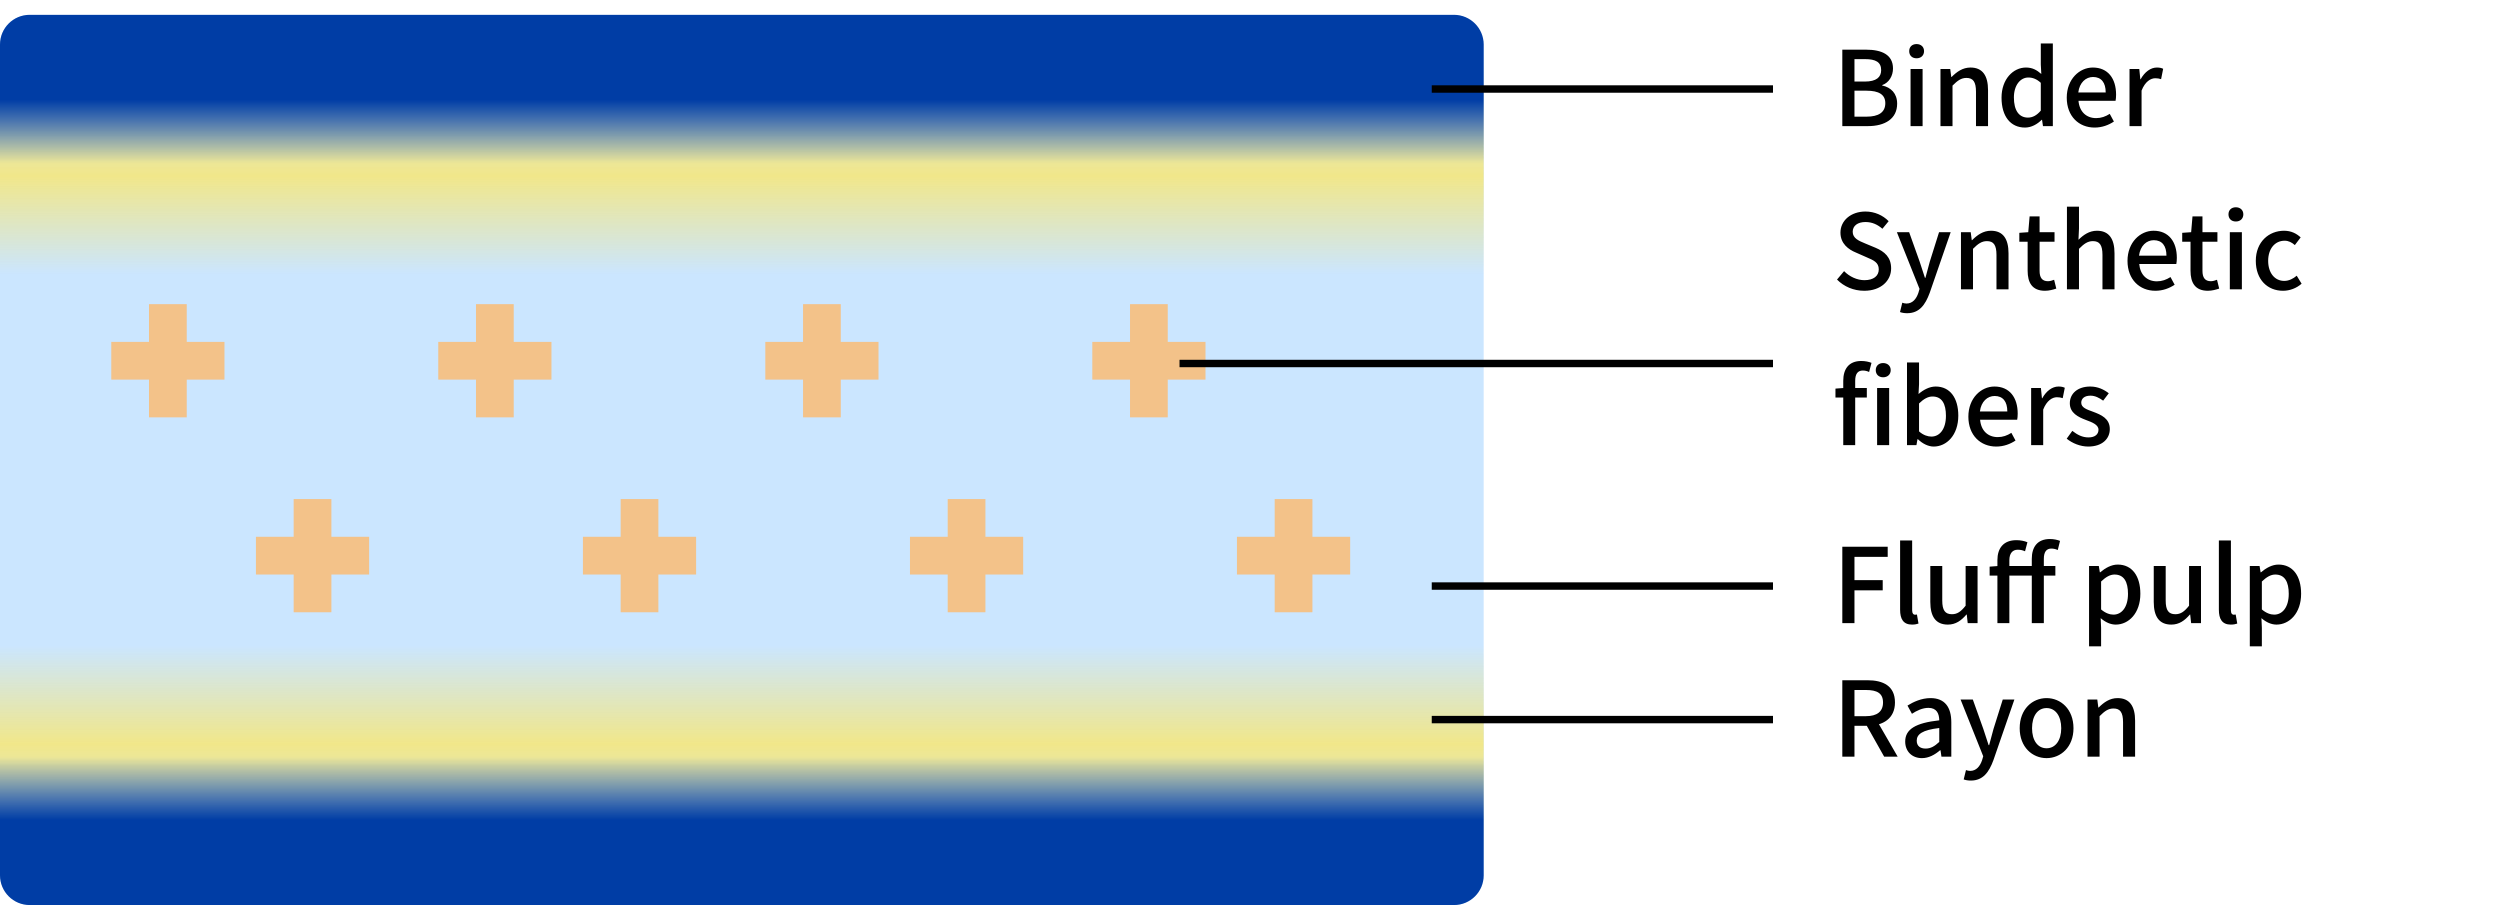 <svg width="337" height="122" viewBox="0 0 337 122" fill="none" xmlns="http://www.w3.org/2000/svg">
<rect y="2" width="200" height="120" rx="4" fill="#CBE6FF"/>
<path d="M0 8H200V37H0V8Z" fill="url(#paint0_linear_4274_31424)"/>
<path d="M0 116H200V87H0V116Z" fill="url(#paint1_linear_4274_31424)"/>
<path d="M0 6C0 3.791 1.791 2 4 2H196C198.209 2 200 3.791 200 6V22H0V6Z" fill="url(#paint2_linear_4274_31424)"/>
<path d="M0 118C0 120.209 1.791 122 4 122H196C198.209 122 200 120.209 200 118V102H0V118Z" fill="url(#paint3_linear_4274_31424)"/>
<rect x="15" y="46.086" width="15.259" height="5.086" fill="#F3C289"/>
<rect x="59.078" y="46.086" width="15.259" height="5.086" fill="#F3C289"/>
<rect x="103.164" y="46.086" width="15.259" height="5.086" fill="#F3C289"/>
<rect x="147.242" y="46.086" width="15.259" height="5.086" fill="#F3C289"/>
<rect x="25.172" y="41" width="15.259" height="5.086" transform="rotate(90 25.172 41)" fill="#F3C289"/>
<rect x="69.25" y="41" width="15.259" height="5.086" transform="rotate(90 69.25 41)" fill="#F3C289"/>
<rect x="113.336" y="41" width="15.259" height="5.086" transform="rotate(90 113.336 41)" fill="#F3C289"/>
<rect x="157.414" y="41" width="15.259" height="5.086" transform="rotate(90 157.414 41)" fill="#F3C289"/>
<rect x="34.5" y="72.359" width="15.259" height="5.086" fill="#F3C289"/>
<rect x="78.578" y="72.359" width="15.259" height="5.086" fill="#F3C289"/>
<rect x="122.664" y="72.359" width="15.259" height="5.086" fill="#F3C289"/>
<rect x="166.742" y="72.359" width="15.259" height="5.086" fill="#F3C289"/>
<rect x="44.672" y="67.273" width="15.259" height="5.086" transform="rotate(90 44.672 67.273)" fill="#F3C289"/>
<rect x="88.75" y="67.273" width="15.259" height="5.086" transform="rotate(90 88.75 67.273)" fill="#F3C289"/>
<rect x="132.836" y="67.273" width="15.259" height="5.086" transform="rotate(90 132.836 67.273)" fill="#F3C289"/>
<rect x="176.914" y="67.273" width="15.259" height="5.086" transform="rotate(90 176.914 67.273)" fill="#F3C289"/>
<path d="M248.344 17V6.696H251.55C253.65 6.696 255.176 7.368 255.176 9.23C255.176 10.224 254.644 11.148 253.72 11.47V11.526C254.896 11.778 255.736 12.59 255.736 13.976C255.736 16.02 254.084 17 251.802 17H248.344ZM249.982 10.994H251.368C252.936 10.994 253.58 10.406 253.58 9.454C253.58 8.376 252.852 7.97 251.41 7.97H249.982V10.994ZM249.982 15.726H251.62C253.216 15.726 254.14 15.152 254.14 13.906C254.14 12.744 253.258 12.226 251.62 12.226H249.982V15.726ZM257.542 17V9.3H259.166V17H257.542ZM258.354 7.858C257.752 7.858 257.36 7.48 257.36 6.892C257.36 6.318 257.752 5.94 258.354 5.94C258.942 5.94 259.362 6.318 259.362 6.892C259.362 7.48 258.942 7.858 258.354 7.858ZM261.575 17V9.3H262.891L263.031 10.378H263.073C263.773 9.678 264.571 9.104 265.621 9.104C267.259 9.104 267.987 10.21 267.987 12.156V17H266.363V12.366C266.363 11.022 265.971 10.504 265.075 10.504C264.361 10.504 263.871 10.868 263.199 11.54V17H261.575ZM272.971 17.196C271.039 17.196 269.807 15.712 269.807 13.164C269.807 10.658 271.389 9.104 273.097 9.104C273.979 9.104 274.553 9.44 275.169 9.972L275.099 8.698V5.856H276.723V17H275.393L275.267 16.146H275.225C274.637 16.734 273.839 17.196 272.971 17.196ZM273.363 15.852C273.993 15.852 274.553 15.558 275.099 14.914V11.162C274.539 10.644 273.993 10.448 273.419 10.448C272.341 10.448 271.473 11.484 271.473 13.136C271.473 14.886 272.159 15.852 273.363 15.852ZM282.35 17.196C280.25 17.196 278.598 15.698 278.598 13.164C278.598 10.658 280.32 9.104 282.112 9.104C284.142 9.104 285.248 10.574 285.248 12.758C285.248 13.08 285.22 13.388 285.178 13.584H280.18C280.306 15.054 281.23 15.922 282.56 15.922C283.246 15.922 283.82 15.712 284.394 15.348L284.954 16.384C284.24 16.86 283.358 17.196 282.35 17.196ZM280.152 12.464H283.848C283.848 11.134 283.26 10.378 282.14 10.378C281.174 10.378 280.32 11.12 280.152 12.464ZM287.059 17V9.3H288.375L288.515 10.686H288.557C289.103 9.692 289.915 9.104 290.741 9.104C291.119 9.104 291.357 9.16 291.595 9.272L291.315 10.672C291.049 10.588 290.853 10.546 290.531 10.546C289.915 10.546 289.159 10.994 288.683 12.212V17H287.059Z" fill="black"/>
<path d="M193 12H239" stroke="black"/>
<path d="M248.344 102V91.696H251.718C253.846 91.696 255.442 92.452 255.442 94.692C255.442 96.848 253.846 97.842 251.718 97.842H249.982V102H248.344ZM249.982 96.54H251.536C253.02 96.54 253.832 95.924 253.832 94.692C253.832 93.446 253.02 93.012 251.536 93.012H249.982V96.54ZM253.986 102L251.41 97.422L252.614 96.47L255.806 102H253.986ZM259.075 102.196C257.759 102.196 256.821 101.314 256.821 99.956C256.821 98.304 258.221 97.45 261.413 97.1C261.399 96.204 261.077 95.42 259.957 95.42C259.145 95.42 258.375 95.798 257.731 96.218L257.129 95.112C257.913 94.622 259.005 94.104 260.237 94.104C262.155 94.104 263.037 95.322 263.037 97.38V102H261.707L261.581 101.132H261.525C260.825 101.734 259.999 102.196 259.075 102.196ZM259.579 100.908C260.251 100.908 260.783 100.6 261.413 100.012V98.136C259.131 98.402 258.375 98.976 258.375 99.844C258.375 100.6 258.893 100.908 259.579 100.908ZM265.672 105.22C265.28 105.22 264.972 105.164 264.706 105.066L265.014 103.806C265.154 103.862 265.378 103.918 265.574 103.918C266.4 103.918 266.904 103.302 267.184 102.476L267.338 101.944L264.286 94.3H265.938L267.352 98.262C267.59 98.948 267.814 99.718 268.066 100.446H268.136C268.318 99.732 268.528 98.976 268.724 98.262L269.97 94.3H271.538L268.71 102.476C268.108 104.114 267.296 105.22 265.672 105.22ZM275.88 102.196C273.962 102.196 272.254 100.712 272.254 98.164C272.254 95.588 273.962 94.104 275.88 94.104C277.784 94.104 279.506 95.588 279.506 98.164C279.506 100.712 277.784 102.196 275.88 102.196ZM275.88 100.866C277.084 100.866 277.854 99.788 277.854 98.164C277.854 96.526 277.084 95.448 275.88 95.448C274.662 95.448 273.92 96.526 273.92 98.164C273.92 99.788 274.662 100.866 275.88 100.866ZM281.399 102V94.3H282.715L282.855 95.378H282.897C283.597 94.678 284.395 94.104 285.445 94.104C287.083 94.104 287.811 95.21 287.811 97.156V102H286.187V97.366C286.187 96.022 285.795 95.504 284.899 95.504C284.185 95.504 283.695 95.868 283.023 96.54V102H281.399Z" fill="black"/>
<path d="M248.344 84V73.696H254.462V75.068H249.982V78.204H253.79V79.576H249.982V84H248.344ZM257.744 84.196C256.568 84.196 256.134 83.44 256.134 82.194V72.856H257.758V82.278C257.758 82.712 257.94 82.866 258.136 82.866C258.206 82.866 258.262 82.866 258.402 82.838L258.612 84.056C258.402 84.126 258.15 84.196 257.744 84.196ZM262.572 84.196C260.934 84.196 260.206 83.104 260.206 81.144V76.3H261.816V80.948C261.816 82.278 262.208 82.796 263.118 82.796C263.832 82.796 264.322 82.46 264.966 81.648V76.3H266.576V84H265.246L265.12 82.838H265.078C264.378 83.65 263.636 84.196 262.572 84.196ZM269.251 84V75.502C269.251 73.906 270.063 72.814 271.813 72.814C272.373 72.814 272.905 72.926 273.297 73.094L272.975 74.312C272.667 74.172 272.373 74.102 271.981 74.102C271.295 74.102 270.861 74.592 270.861 75.516V84H269.251ZM273.885 84V75.334C273.885 73.766 274.613 72.66 276.335 72.66C276.853 72.66 277.343 72.772 277.693 72.912L277.385 74.144C277.091 74.004 276.797 73.948 276.517 73.948C275.859 73.948 275.509 74.396 275.509 75.334V84H273.885ZM268.201 77.588V76.384L269.335 76.3H277.063V77.588H268.201ZM281.604 87.122V76.3H282.92L283.06 77.154H283.102C283.774 76.58 284.6 76.104 285.468 76.104C287.414 76.104 288.52 77.658 288.52 80.038C288.52 82.67 286.938 84.196 285.202 84.196C284.516 84.196 283.816 83.888 283.172 83.328L283.228 84.63V87.122H281.604ZM284.894 82.852C286 82.852 286.854 81.858 286.854 80.052C286.854 78.442 286.322 77.448 285.034 77.448C284.446 77.448 283.872 77.77 283.228 78.386V82.152C283.83 82.67 284.418 82.852 284.894 82.852ZM292.691 84.196C291.053 84.196 290.325 83.104 290.325 81.144V76.3H291.935V80.948C291.935 82.278 292.327 82.796 293.237 82.796C293.951 82.796 294.441 82.46 295.085 81.648V76.3H296.695V84H295.365L295.239 82.838H295.197C294.497 83.65 293.755 84.196 292.691 84.196ZM300.714 84.196C299.538 84.196 299.104 83.44 299.104 82.194V72.856H300.728V82.278C300.728 82.712 300.91 82.866 301.106 82.866C301.176 82.866 301.232 82.866 301.372 82.838L301.582 84.056C301.372 84.126 301.12 84.196 300.714 84.196ZM303.274 87.122V76.3H304.59L304.73 77.154H304.772C305.444 76.58 306.27 76.104 307.138 76.104C309.084 76.104 310.19 77.658 310.19 80.038C310.19 82.67 308.608 84.196 306.872 84.196C306.186 84.196 305.486 83.888 304.842 83.328L304.898 84.63V87.122H303.274ZM306.564 82.852C307.67 82.852 308.524 81.858 308.524 80.052C308.524 78.442 307.992 77.448 306.704 77.448C306.116 77.448 305.542 77.77 304.898 78.386V82.152C305.5 82.67 306.088 82.852 306.564 82.852Z" fill="black"/>
<path d="M251.298 39.196C249.87 39.196 248.568 38.636 247.63 37.684L248.582 36.55C249.31 37.292 250.332 37.768 251.326 37.768C252.558 37.768 253.258 37.194 253.258 36.312C253.258 35.374 252.558 35.08 251.606 34.674L250.178 34.044C249.184 33.638 248.092 32.854 248.092 31.356C248.092 29.732 249.506 28.514 251.466 28.514C252.684 28.514 253.818 29.018 254.588 29.816L253.748 30.838C253.104 30.278 252.376 29.928 251.466 29.928C250.416 29.928 249.744 30.432 249.744 31.244C249.744 32.126 250.57 32.462 251.41 32.812L252.824 33.4C254.042 33.918 254.924 34.674 254.924 36.186C254.924 37.838 253.552 39.196 251.298 39.196ZM257.086 42.22C256.694 42.22 256.386 42.164 256.12 42.066L256.428 40.806C256.568 40.862 256.792 40.918 256.988 40.918C257.814 40.918 258.318 40.302 258.598 39.476L258.752 38.944L255.7 31.3H257.352L258.766 35.262C259.004 35.948 259.228 36.718 259.48 37.446H259.55C259.732 36.732 259.942 35.976 260.138 35.262L261.384 31.3H262.952L260.124 39.476C259.522 41.114 258.71 42.22 257.086 42.22ZM264.337 39V31.3H265.653L265.793 32.378H265.835C266.535 31.678 267.333 31.104 268.383 31.104C270.021 31.104 270.749 32.21 270.749 34.156V39H269.125V34.366C269.125 33.022 268.733 32.504 267.837 32.504C267.123 32.504 266.633 32.868 265.961 33.54V39H264.337ZM275.663 39.196C273.941 39.196 273.325 38.104 273.325 36.494V32.588H272.205V31.384L273.409 31.3L273.591 29.172H274.935V31.3H276.951V32.588H274.935V36.508C274.935 37.418 275.271 37.908 276.069 37.908C276.335 37.908 276.657 37.81 276.895 37.712L277.189 38.902C276.755 39.042 276.237 39.196 275.663 39.196ZM278.624 39V27.856H280.248V30.796L280.178 32.322C280.836 31.678 281.62 31.104 282.67 31.104C284.308 31.104 285.036 32.21 285.036 34.156V39H283.412V34.366C283.412 33.022 283.02 32.504 282.124 32.504C281.41 32.504 280.92 32.868 280.248 33.54V39H278.624ZM290.539 39.196C288.439 39.196 286.787 37.698 286.787 35.164C286.787 32.658 288.509 31.104 290.301 31.104C292.331 31.104 293.437 32.574 293.437 34.758C293.437 35.08 293.409 35.388 293.367 35.584H288.369C288.495 37.054 289.419 37.922 290.749 37.922C291.435 37.922 292.009 37.712 292.583 37.348L293.143 38.384C292.429 38.86 291.547 39.196 290.539 39.196ZM288.341 34.464H292.037C292.037 33.134 291.449 32.378 290.329 32.378C289.363 32.378 288.509 33.12 288.341 34.464ZM297.62 39.196C295.898 39.196 295.282 38.104 295.282 36.494V32.588H294.162V31.384L295.366 31.3L295.548 29.172H296.892V31.3H298.908V32.588H296.892V36.508C296.892 37.418 297.228 37.908 298.026 37.908C298.292 37.908 298.614 37.81 298.852 37.712L299.146 38.902C298.712 39.042 298.194 39.196 297.62 39.196ZM300.581 39V31.3H302.205V39H300.581ZM301.393 29.858C300.791 29.858 300.399 29.48 300.399 28.892C300.399 28.318 300.791 27.94 301.393 27.94C301.981 27.94 302.401 28.318 302.401 28.892C302.401 29.48 301.981 29.858 301.393 29.858ZM307.75 39.196C305.678 39.196 304.082 37.712 304.082 35.164C304.082 32.588 305.86 31.104 307.89 31.104C308.87 31.104 309.584 31.496 310.13 32L309.346 33.036C308.926 32.672 308.492 32.448 307.974 32.448C306.658 32.448 305.748 33.526 305.748 35.164C305.748 36.788 306.63 37.866 307.918 37.866C308.562 37.866 309.136 37.558 309.598 37.166L310.256 38.244C309.556 38.86 308.646 39.196 307.75 39.196ZM248.47 60V51.334C248.47 49.766 249.198 48.66 250.906 48.66C251.438 48.66 251.928 48.772 252.278 48.912L251.956 50.144C251.676 50.004 251.382 49.948 251.102 49.948C250.43 49.948 250.08 50.396 250.08 51.334V60H248.47ZM247.42 53.588V52.384L248.554 52.3H251.648V53.588H247.42ZM253.034 60V52.3H254.658V60H253.034ZM253.846 50.858C253.258 50.858 252.852 50.48 252.852 49.892C252.852 49.318 253.258 48.94 253.846 48.94C254.434 48.94 254.868 49.318 254.868 49.892C254.868 50.48 254.434 50.858 253.846 50.858ZM260.661 60.196C259.961 60.196 259.177 59.832 258.533 59.202H258.477L258.337 60H257.063V48.856H258.687V51.796L258.617 53.112C259.289 52.538 260.101 52.104 260.927 52.104C262.873 52.104 263.979 53.658 263.979 56.024C263.979 58.67 262.397 60.196 260.661 60.196ZM260.353 58.852C261.459 58.852 262.313 57.858 262.313 56.052C262.313 54.442 261.781 53.448 260.493 53.448C259.905 53.448 259.317 53.77 258.687 54.386V58.152C259.261 58.67 259.877 58.852 260.353 58.852ZM269.088 60.196C266.988 60.196 265.336 58.698 265.336 56.164C265.336 53.658 267.058 52.104 268.85 52.104C270.88 52.104 271.986 53.574 271.986 55.758C271.986 56.08 271.958 56.388 271.916 56.584H266.918C267.044 58.054 267.968 58.922 269.298 58.922C269.984 58.922 270.558 58.712 271.132 58.348L271.692 59.384C270.978 59.86 270.096 60.196 269.088 60.196ZM266.89 55.464H270.586C270.586 54.134 269.998 53.378 268.878 53.378C267.912 53.378 267.058 54.12 266.89 55.464ZM273.798 60V52.3H275.114L275.254 53.686H275.296C275.842 52.692 276.654 52.104 277.48 52.104C277.858 52.104 278.096 52.16 278.334 52.272L278.054 53.672C277.788 53.588 277.592 53.546 277.27 53.546C276.654 53.546 275.898 53.994 275.422 55.212V60H273.798ZM281.49 60.196C280.426 60.196 279.334 59.748 278.592 59.132L279.348 58.082C280.034 58.614 280.692 58.964 281.532 58.964C282.442 58.964 282.876 58.516 282.876 57.928C282.876 57.242 282.008 56.92 281.182 56.612C280.146 56.22 279.012 55.674 279.012 54.358C279.012 53.07 280.048 52.104 281.77 52.104C282.792 52.104 283.646 52.524 284.262 53.014L283.506 54.008C282.974 53.63 282.428 53.336 281.798 53.336C280.944 53.336 280.552 53.756 280.552 54.288C280.552 54.946 281.294 55.198 282.148 55.506C283.226 55.912 284.402 56.402 284.402 57.844C284.402 59.146 283.38 60.196 281.49 60.196Z" fill="black"/>
<path d="M193 97H239" stroke="black"/>
<path d="M193 79H239" stroke="black"/>
<path d="M159 49L239 49" stroke="black"/>
<defs>
<linearGradient id="paint0_linear_4274_31424" x1="100" y1="8" x2="100" y2="37" gradientUnits="userSpaceOnUse">
<stop stop-color="#F1E78A" stop-opacity="0"/>
<stop offset="0.542" stop-color="#F1E78A"/>
<stop offset="1" stop-color="#F1E78A" stop-opacity="0"/>
</linearGradient>
<linearGradient id="paint1_linear_4274_31424" x1="100" y1="116" x2="100" y2="87" gradientUnits="userSpaceOnUse">
<stop stop-color="#F1E78A" stop-opacity="0"/>
<stop offset="0.542" stop-color="#F1E78A"/>
<stop offset="1" stop-color="#F1E78A" stop-opacity="0"/>
</linearGradient>
<linearGradient id="paint2_linear_4274_31424" x1="100" y1="2" x2="100" y2="22" gradientUnits="userSpaceOnUse">
<stop offset="0.573" stop-color="#003DA5"/>
<stop offset="1" stop-color="#003DA5" stop-opacity="0"/>
</linearGradient>
<linearGradient id="paint3_linear_4274_31424" x1="100" y1="122" x2="100" y2="102" gradientUnits="userSpaceOnUse">
<stop offset="0.573" stop-color="#003DA5"/>
<stop offset="1" stop-color="#003DA5" stop-opacity="0"/>
</linearGradient>
</defs>
</svg>
